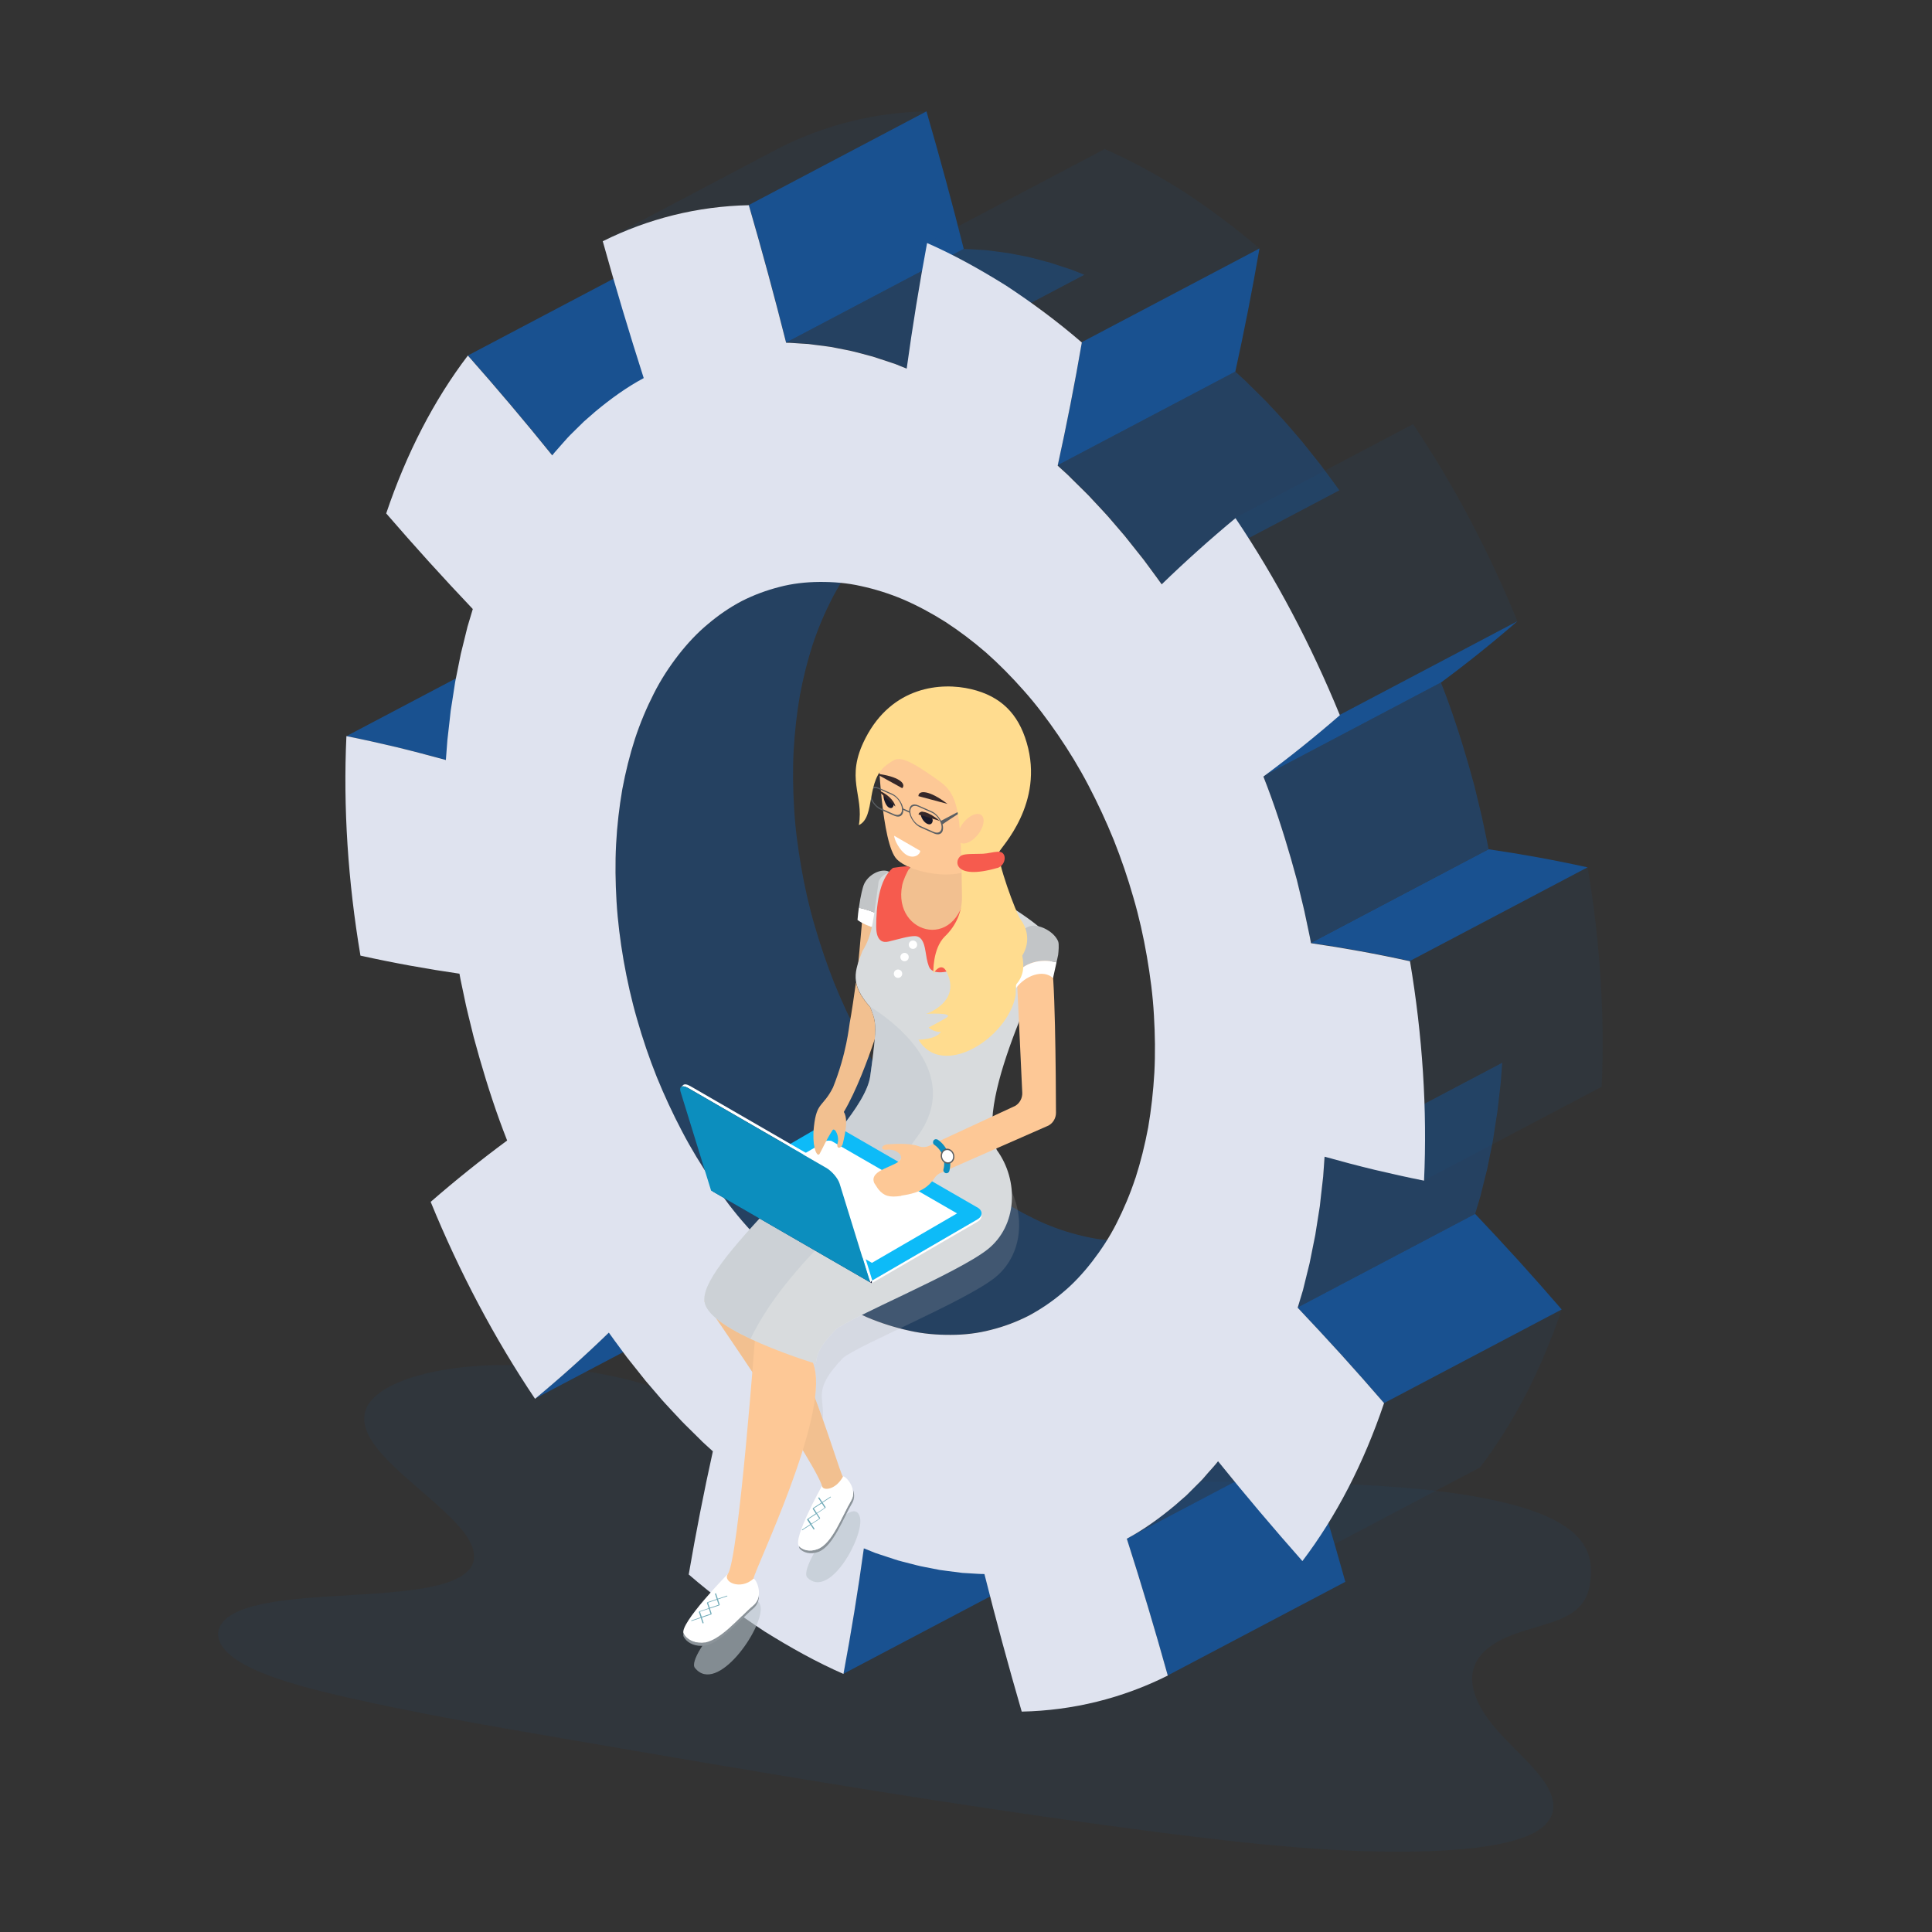 <?xml version="1.0" encoding="UTF-8"?>
<svg xmlns="http://www.w3.org/2000/svg" version="1.1" viewBox="0 0 2160 2160">
  <rect x="0" y="0" width="2160" height="2160" fill="#333333" stroke="none"/>
  <!-- Generator: Adobe Illustrator 29.3.1, SVG Export Plug-In . SVG Version: 2.1.0 Build 151)  -->
  <defs>
    <style>
      .st0 {
        fill: #ffdc8f;
      }

      .st1 {
        fill: #1a1a29;
      }

      .st2 {
        fill: #0dbbf8;
      }

      .st3 {
        fill: #fdc896;
      }

      .st4 {
        fill: #d8dbdd;
      }

      .st5 {
        opacity: .1;
      }

      .st5, .st6, .st7 {
        isolation: isolate;
      }

      .st5, .st6, .st8 {
        fill: #195190;
      }

      .st9, .st10 {
        fill: #fff;
      }

      .st11 {
        fill: #5a5f63;
      }

      .st12 {
        fill: #b3b3b3;
        opacity: .2;
      }

      .st12, .st13, .st14 {
        mix-blend-mode: multiply;
      }

      .st10 {
        display: none;
      }

      .st6 {
        opacity: .5;
      }

      .st15 {
        fill: #0c8ebe;
      }

      .st13 {
        opacity: .6;
      }

      .st13, .st14 {
        fill: #bac4cc;
      }

      .st16 {
        fill: #dfe3ef;
      }

      .st14 {
        opacity: .4;
      }

      .st17 {
        fill: #70aab8;
      }

      .st18 {
        fill: #f2c090;
      }

      .st19 {
        fill: #c2c5c7;
      }

      .st20 {
        fill: #111336;
      }

      .st21 {
        fill: #f65b4e;
      }

      .st22 {
        fill: #8b9399;
      }

      .st23 {
        fill: #362829;
      }
    </style>
  </defs>
  <g class="st7">
    <g id="Layer_1">
      <g>
        <rect class="st10" x="369.9" y="112.5" width="1438.2" height="1813.1" transform="translate(2177.9 2038) rotate(-180)"/>
        <path class="st5" d="M776.3,1573c-43-31-143.6-48.8-223.2-46.8-76,1.9-134.4,22.1-144.2,50-14.3,40.6,64.7,86,103.8,129.8,18.2,20.4,27.2,42.8.8,57.5-48,26.6-180.6,13.5-241.5,35.7-36.4,13.3-37.6,38.7-2.9,59.4,27.3,16.3,71.6,28.3,115.3,38.3,78.6,18.1,160.9,32.3,242.9,46.4,221.4,38.1,443.5,76.2,668.7,105.3,101.8,13.1,207.1,24.5,302.8,21,47.2-1.7,92.7-7.5,117.2-21,24.7-13.7,24.7-33.4,13.2-52.4-11.5-19-33.4-37.9-51-56.9-37.6-40.4-52.7-86.3,12.2-111.3,18.6-7.2,43-12.2,59.2-20.2,23.4-11.5,27.5-28,28.8-44.1,1.7-21.4-2.7-45.4-42.7-65.3-41.6-20.7-110-30.8-171.7-35.6-96-7.4-188.6-5.8-281.4-5.8s-189-1.8-284.4-15.5c-84.2-12.1-177.4-36.5-221.8-68.4Z"/>
        <g>
          <g class="st7">
            <g>
              <path class="st8" d="M680.6,1489.7l198.6-104.7c-26.7,25.9-54.2,50.5-82.5,74l-198.6,104.7c28.3-23.5,55.8-48.1,82.5-74Z"/>
              <path class="st8" d="M387.3,823l198.6-104.7c18.5,3.7,37,7.8,55.5,12.2,18.6,4.5,37.2,9.4,55.7,14.5l-198.6,104.7c-18.5-5.2-37.1-10-55.7-14.5-18.5-4.4-37-8.5-55.5-12.2Z"/>
              <path class="st8" d="M965.6,1731l198.6-104.7c-6.5,47.2-14.2,94.3-22.8,140.4l-198.6,104.7c8.6-46,16.2-93.2,22.8-140.4Z"/>
              <path class="st8" d="M523.2,397.4l198.6-104.7c32.1,36.3,63.6,73.5,94.3,111.6l-198.6,104.7c-30.8-38.1-62.2-75.3-94.3-111.6Z"/>
              <path class="st8" d="M1259.7,1720.2l198.6-104.7c16.2,50.6,31.6,101.9,45.8,153l-198.6,104.7c-14.2-51.1-29.6-102.4-45.8-153Z"/>
              <path class="st8" d="M837.2,229.2l198.6-104.7c14.9,51.3,28.8,102.5,41.7,153.8l-198.6,104.7c-12.8-51.3-26.7-102.5-41.7-153.8Z"/>
              <path class="st8" d="M1450.6,1461.8l198.6-104.7c16.4,17.3,32.7,34.9,48.9,52.7,16.1,17.8,32.1,35.9,47.9,54.2l-198.6,104.7c-15.9-18.4-31.8-36.4-47.9-54.2-16.2-17.8-32.5-35.4-48.9-52.7Z"/>
              <path class="st8" d="M1209.5,382.5l198.6-104.7c-8,46.5-17.1,92.7-27,137.7l-198.6,104.7c10-45,19.1-91.2,27-137.7Z"/>
              <path class="st8" d="M1465.6,1054.2l198.6-104.7c36.6,5.3,73.6,12,110.7,20.2l-198.6,104.7c-37.1-8.2-74.1-14.9-110.7-20.2Z"/>
              <path class="st8" d="M1497.9,799.2l198.6-104.7c-27.7,24.1-56.4,47.1-85.5,68.6l-198.6,104.7c29.1-21.5,57.8-44.4,85.5-68.6Z"/>
            </g>
            <g>
              <path class="st6" d="M1306.4,1382c-14.5,3.8-29.5,5.5-44.8,5.6-15.3,0-30.9-1.2-46.6-4.7-15.7-3.4-31.5-8.3-47.2-15-15.8-6.9-31.4-15.3-46.9-25-15.4-10.2-30.6-21.6-45.3-34.3-14.7-12.8-28.8-27.2-42.3-42.6-13.6-15.3-26.4-32.2-38.5-49.9-12.1-17.7-23.5-36.4-33.8-56.1-10.3-19.6-19.8-40-28.3-60.9-8.3-21-15.6-42.5-21.9-64.2-6.4-21.8-11.3-43.8-15.1-65.8-3.8-22-6.7-44.1-7.9-65.8-1.3-21.7-1.6-43.2-.5-64.2,1.2-21,3.5-41.4,6.9-61.3,3.7-19.7,8.4-38.7,14.2-56.6,5.9-17.9,13-34.7,21-50.4,8-15.8,17.3-30,27.4-43.1,10.1-13,21.1-24.8,33.2-34.8,11.9-10.1,24.6-18.7,38-25.8l-198.6,104.7c-13.4,7-26.1,15.7-38,25.8-12,9.9-23,21.7-33.2,34.8-10.1,13.1-19.4,27.2-27.4,43.1-8,15.7-15.1,32.5-21,50.4-5.8,18-10.5,36.9-14.2,56.6-3.4,19.9-5.8,40.3-6.9,61.3-1.1,20.9-.8,42.4.5,64.2,1.3,21.7,4.1,43.7,7.9,65.8,3.9,22,8.8,44.1,15.1,65.8,6.2,21.7,13.5,43.2,21.9,64.2,8.5,20.9,18,41.3,28.3,60.9,10.3,19.7,21.7,38.4,33.8,56.1,12.1,17.7,24.8,34.6,38.5,49.9,13.6,15.4,27.6,29.7,42.3,42.6,14.7,12.7,29.8,24.1,45.3,34.3,15.5,9.7,31.2,18.1,46.9,25,15.8,6.7,31.6,11.6,47.2,15,15.7,3.6,31.3,4.8,46.6,4.7,15.3,0,30.4-1.8,44.8-5.6,14.5-3.6,28.6-8.9,42-15.7l198.6-104.7c-13.5,6.8-27.5,12-42,15.7Z"/>
              <path class="st6" d="M1380.2,1656.3c-5.2-6.1-10.8-19.4-13.6-23.1-.4-.5-.6-1-.9-1.5l-3.8,2c-1.8,2.4-3.7,4.5-5.6,6.7l-5.8,6.5-5.7,6.6c-1.9,2.2-4,4-6,6.1l-12.1,12.1-12.7,11.1c-17.1,14.3-35,27.3-54.1,37.5l120.8-63.7c0,0-.2-.2-.3-.3Z"/>
              <path class="st6" d="M903.8,384.4l8.4,1.1c5.6.7,11.2,1.3,16.8,2.2l16.9,3.3c5.6,1,11.3,2.6,16.9,4l8.5,2.3c2.8.7,5.6,1.4,8.5,2.5l17,5.6,4.2,1.4,4.2,1.7,8.5,3.4,198.6-104.7-8.5-3.4-4.2-1.7-4.2-1.4-17-5.6c-2.8-1-5.7-1.8-8.5-2.5l-8.5-2.3c-5.6-1.4-11.3-3.1-16.9-4l-16.9-3.3c-5.6-.8-11.2-1.4-16.8-2.2l-8.4-1.1-8.3-.5c-5.6-.3-11.1-.8-16.6-.9l-198.6,104.7c5.5,0,11.1.6,16.6.9l8.3.5Z"/>
              <polygon class="st6" points="1672.3 1254.2 1674 1243.5 1675.3 1232.5 1677.8 1210.6 1679.5 1188.2 1480.9 1292.9 1479.2 1315.3 1476.7 1337.2 1475.5 1348.2 1473.8 1358.9 1470.4 1380.4 1466.2 1401.2 1464.1 1411.7 1461.5 1421.8 1456.5 1442.2 1450.6 1461.8 1649.2 1357.1 1655.1 1337.5 1660.1 1317.2 1662.7 1307 1664.8 1296.6 1669 1275.7 1672.3 1254.2"/>
              <path class="st6" d="M1194.2,530.9l3.8,3.8,15.3,15.1c2.6,2.4,5,5.1,7.5,7.8l7.5,8c4.9,5.4,10,10.6,14.7,16.3l14.5,16.9c4.7,5.8,9.3,11.8,14,17.6l7,8.8,6.8,9.2c4.5,6.2,9.1,12.2,13.5,18.5l198.6-104.7c-4.4-6.3-9-12.3-13.5-18.5l-6.8-9.2-7-8.8c-4.7-5.9-9.3-11.8-14-17.6l-14.5-16.9c-4.8-5.7-9.8-11-14.7-16.3l-7.5-8c-2.5-2.7-4.9-5.4-7.5-7.8l-15.3-15.1-3.8-3.8-3.9-3.6-7.8-7.1-198.6,104.7,7.8,7.1,3.9,3.6Z"/>
              <path class="st6" d="M1443.3,959.9l6.5,23.4,5.7,23.6c.9,3.9,2,7.9,2.8,11.8l2.5,11.8,2.5,11.8c.8,3.9,1.7,7.9,2.3,11.8l198.6-104.7c-.6-4-1.5-7.9-2.3-11.8l-2.5-11.8-2.5-11.8c-.8-3.9-1.9-7.9-2.8-11.8l-5.7-23.6-6.5-23.4c-9-31.1-19-62-30.9-92.1l-198.6,104.7c11.9,30.1,21.9,61,30.9,92.1Z"/>
            </g>
            <g>
              <path class="st5" d="M673.9,269.5c50.6-25.2,105.8-39.1,163.3-40.3l198.6-104.7c-57.6,1.2-112.7,15-163.3,40.3l-198.6,104.7Z"/>
              <path class="st5" d="M1456.1,1745.3l198.6-104.7c37.8-49.7,68.7-109.5,91.3-176.6l-198.6,104.7c-22.6,67.1-53.5,126.8-91.3,176.6Z"/>
              <path class="st5" d="M1235.1,166.6l-198.6,104.7c29.7,13,59,29.3,88,47.4,28.8,18.9,57.3,39.9,85,63.8l198.6-104.7c-27.7-23.8-56.2-44.8-85-63.8-28.9-18.2-58.3-34.4-88-47.4Z"/>
              <path class="st5" d="M1592.1,1319.7l198.6-104.7c3.6-79.3-1.7-162.4-15.7-245.3l-198.6,104.7c14,83,19.4,166.1,15.7,245.3Z"/>
              <path class="st5" d="M1579.8,474.2l-198.6,104.7c45.3,67.3,84.6,141.9,116.7,220.3l198.6-104.7c-32.1-78.4-71.4-153-116.7-220.3Z"/>
            </g>
            <path class="st16" d="M1450.6,1461.8c16.4,17.3,32.7,34.9,48.9,52.7,16.1,17.8,32.1,35.9,47.9,54.2-22.6,67.1-53.5,126.8-91.3,176.6-32.1-36.3-63.6-73.5-94.3-111.6-1.8,2.4-3.7,4.5-5.6,6.7l-5.8,6.5-5.7,6.6c-1.9,2.2-4,4-6,6.1l-12.1,12.1-12.7,11.1c-17.1,14.3-35,27.3-54.1,37.5,16.2,50.6,31.6,101.9,45.8,153-50.6,25.3-105.8,39.1-163.3,40.3-14.9-51.3-28.8-102.5-41.7-153.8-5.5,0-11.1-.5-16.6-.8l-8.3-.5-8.4-1.1c-5.6-.8-11.2-1.3-16.8-2.2l-16.9-3.3c-5.6-1-11.3-2.6-16.9-4l-8.5-2.2c-2.8-.7-5.6-1.5-8.5-2.5l-17-5.6-4.2-1.4-4.2-1.7-8.5-3.4c-6.5,47.2-14.2,94.3-22.8,140.4-29.7-13-59-29.3-88-47.4-28.8-18.9-57.3-39.9-85-63.8,8-46.5,17-92.6,27-137.7l-7.8-7.1-3.9-3.6-3.8-3.8-15.3-15.1c-2.6-2.5-5-5.1-7.5-7.8l-7.5-8c-4.9-5.4-10-10.6-14.7-16.3l-14.5-16.9c-4.7-5.8-9.3-11.8-14-17.6l-7-8.8-6.8-9.2c-4.5-6.2-9.1-12.2-13.5-18.5-26.7,25.9-54.2,50.5-82.5,74-45.3-67.3-84.6-141.8-116.7-220.2,27.7-24.1,56.4-47.1,85.5-68.6-11.9-30.1-21.9-61-30.9-92.2l-6.5-23.4-5.8-23.6c-.9-3.9-1.9-7.8-2.8-11.8l-2.5-11.9-2.5-11.8c-.8-3.9-1.7-7.9-2.3-11.8-36.6-5.3-73.6-12-110.7-20.2-14-83-19.4-166.1-15.7-245.4,18.5,3.7,37,7.8,55.5,12.2,18.6,4.5,37.2,9.4,55.7,14.5l1.7-22.3,2.5-21.9,1.2-11,1.7-10.7,3.3-21.4,4.2-20.9,2.1-10.5,2.5-10.1,5-20.3,5.9-19.7c-16.4-17.3-32.7-34.8-48.9-52.7-16.1-17.8-32.1-35.9-47.9-54.2,22.6-67.1,53.5-126.9,91.3-176.5,32.1,36.3,63.6,73.5,94.3,111.6,1.8-2.4,3.8-4.5,5.7-6.7l5.7-6.5,5.8-6.5c1.9-2.2,4-4,6-6.1l12.2-12,12.7-11.1c17.2-14.3,35.1-27.3,54.2-37.5-16.2-50.6-31.6-101.9-45.8-153,50.6-25.2,105.8-39.1,163.3-40.3,14.9,51.3,28.8,102.5,41.7,153.8,5.5,0,11.1.6,16.6.9l8.3.5,8.4,1.1c5.6.7,11.2,1.3,16.8,2.2l16.9,3.3c5.6,1,11.3,2.6,16.9,4l8.5,2.3c2.8.7,5.6,1.4,8.5,2.5l17,5.6,4.2,1.4,4.2,1.7,8.5,3.4c6.5-47.2,14.2-94.4,22.8-140.4,29.7,13,59,29.3,88,47.4,28.8,18.9,57.3,39.9,85,63.8-8,46.5-17.1,92.7-27,137.7l7.8,7.1,3.9,3.6,3.8,3.8,15.3,15.1c2.6,2.4,5,5.1,7.5,7.8l7.5,8c4.9,5.4,10,10.6,14.7,16.3l14.5,16.9c4.7,5.8,9.3,11.8,14,17.6l7,8.8,6.8,9.2c4.5,6.2,9.1,12.2,13.5,18.5,26.7-25.9,54.2-50.5,82.5-74,45.3,67.3,84.6,141.9,116.7,220.3-27.7,24.1-56.4,47.1-85.5,68.6,11.9,30.1,21.9,61,30.9,92.1l6.5,23.4,5.7,23.6c.9,3.9,2,7.9,2.8,11.8l2.5,11.8,2.5,11.8c.8,3.9,1.7,7.9,2.3,11.8,36.6,5.3,73.6,12,110.7,20.2,14,83,19.4,166.1,15.7,245.3-18.5-3.7-37-7.8-55.5-12.2-18.6-4.5-37.2-9.4-55.7-14.6l-1.6,22.4-2.5,21.9-1.2,11-1.7,10.7-3.4,21.5-4.2,20.9-2.1,10.5-2.5,10.1-5,20.3-5.9,19.6ZM1269.5,1317c5.8-18,10.5-37,14.2-56.6,3.4-19.9,5.7-40.4,6.9-61.3,1.1-21,.8-42.5-.5-64.2-1.2-21.8-4.1-43.8-7.9-65.8-3.8-22-8.7-44-15.1-65.8-6.2-21.8-13.6-43.3-21.9-64.2-8.5-20.9-18-41.3-28.3-61-10.3-19.7-21.7-38.4-33.8-56.1-12.1-17.7-24.9-34.7-38.5-49.9-13.6-15.4-27.7-29.7-42.3-42.6-14.7-12.7-29.8-24.1-45.3-34.2-15.5-9.8-31.2-18.2-46.9-25-15.8-6.7-31.6-11.6-47.2-15-15.7-3.6-31.3-4.8-46.6-4.7-15.3.1-30.4,1.8-44.8,5.6-14.5,3.7-28.6,8.9-42,15.7-13.4,7-26.1,15.7-38,25.8-12,9.9-23,21.7-33.2,34.8-10.1,13.1-19.4,27.2-27.4,43.1-8,15.7-15.1,32.5-21,50.4-5.8,18-10.5,36.9-14.2,56.6-3.4,19.9-5.8,40.3-6.9,61.3-1.1,20.9-.8,42.4.5,64.2,1.3,21.7,4.1,43.7,7.9,65.8,3.9,22,8.8,44.1,15.1,65.8,6.2,21.7,13.5,43.2,21.9,64.2,8.5,20.9,18,41.3,28.3,60.9,10.3,19.7,21.7,38.4,33.8,56.1,12.1,17.7,24.8,34.6,38.5,49.9,13.6,15.4,27.6,29.7,42.3,42.6,14.7,12.7,29.8,24.1,45.3,34.3,15.5,9.7,31.2,18.1,46.9,25,15.8,6.7,31.6,11.6,47.2,15,15.7,3.6,31.3,4.8,46.6,4.7,15.3,0,30.4-1.8,44.8-5.6,14.5-3.6,28.6-8.9,42-15.7,13.3-7.1,26.1-15.7,38-25.8,12-9.9,23-21.8,33.1-34.8,10.1-13.1,19.5-27.3,27.4-43,8-15.8,15.1-32.5,21-50.4h0Z"/>
          </g>
          <g>
            <g>
              <path class="st12" d="M1104.1,1396.9c-33.6,26.6-153.9,75.9-169.7,89.7-13.2,13.9-21.2,23.5-22.1,38.1,0,0-1.2-.4-3.3-1,.5,1.6,1,3.2,1.4,4.8,2.4,9.1,2.4,20.8.7,34.1,3.1,8.3,6.1,16.4,8.8,24.2,2-26.4-11.7-32.6,22.5-68.5,15.8-13.8,136.1-63.1,169.7-89.7,29-23,34.2-63.7,19-96.4,1.5,24.3-7.1,48.7-27.1,64.5Z"/>
              <path class="st13" d="M961.5,1696.6c-7.9-32-69.7,56.2-58.9,67.1,24.8,25,63.7-46.2,58.9-67.1Z"/>
              <path class="st13" d="M850.4,1797.1c-5-36.6-84.2,54.1-73.5,67.6,24.5,30.8,76.3-43.7,73.5-67.6Z"/>
            </g>
            <g>
              <path class="st18" d="M787.5,1454.8s133.9,193.7,132.1,209.7c-1.8,16,10.3,21.9,15.9,11.5,5.7-10.4,13.1-14.3,6.9-24.8-6.2-10.5-52.7-177.8-98.1-208.5-45.4-30.7-56.7,12.1-56.7,12.1Z"/>
              <path class="st22" d="M951.6,1677.6c-9.8,16.3-20.9,48.2-37.6,54.3-9.1,3.4-16.6.9-20.6-3.2,0,0-.1-.2-.2-.3.1,1.5.5,2.7,1.2,3.4,4,4,11.5,6.5,20.6,3.2,16.6-6.2,27.8-38,37.6-54.3,3.3-5.5,2.6-11.3.7-16.1.9,4.1.9,8.7-1.7,13Z"/>
              <path class="st9" d="M919,1661.3c.5,5.4,14.8,5.3,23.5-10.4,1.3-2.4,17.2,13.2,9.1,26.8-9.8,16.3-20.9,48.2-37.6,54.3-9.1,3.4-16.6.9-20.6-3.2-7.8-7.9,25.6-67.6,25.6-67.6Z"/>
              <path class="st17" d="M919.7,1679.9l9.3-6.1-.4-.6-9.3,6.1-3.5-5.3-1.1.7,3.5,5.3-9.3,6.1.2.3-.6.4,3.5,5.3-9.3,6.1.2.3-.6.4,3.5,5.3-9.3,6.1.4.6,9.3-6.1,3.5,5.3,1.1-.7-3.5-5.3,9.3-6.1-.2-.3.6-.4-3.5-5.3,9.3-6.1-.2-.3.6-.4-3.5-5.3ZM915.9,1697.8l-8.8,5.7-3.3-5.1,8.8-5.7,3.3,5.1ZM909.9,1686.4l8.8-5.7,3.3,5.1-8.8,5.7-3.3-5.1Z"/>
            </g>
            <g>
              <path class="st3" d="M845,1484.7s-19.4,263.5-31.6,275.4c-7.5,7.3-6.5,23.5,5.6,19.5,12-4,20.9-1.6,23.3-14.4,2.4-12.8,83.4-178.9,68.2-236.6-15.2-57.8-65.4-43.9-65.4-43.9Z"/>
              <path class="st22" d="M842.2,1794.9c-15.7,13.1-37.9,41.3-57.4,41.8-10.6.3-17.7-4.9-20.5-10.3,0-.1,0-.2-.1-.4-.4,1.6-.4,2.9.1,3.8,2.8,5.4,9.9,10.6,20.5,10.3,19.5-.5,41.7-28.7,57.4-41.8,5.2-4.4,6.6-10.3,6.2-15.8-.4,4.4-2.1,8.9-6.2,12.3Z"/>
              <path class="st9" d="M813.9,1759.5c-6.5,9.2,13.9,18.6,28.3,5.7,2.2-2,13.1,18.8,0,29.7-15.7,13.1-37.9,41.3-57.4,41.8-10.6.3-17.7-4.9-20.5-10.3-5.5-10.6,49.6-66.9,49.6-66.9Z"/>
              <path class="st17" d="M802.7,1788.1l10.5-3.5-.2-.7-10.5,3.5-2-6.1-1.2.4,2,6.1-10.5,3.5v.4c.1,0-.5.2-.5.2l2,6.1-10.5,3.5v.4c.1,0-.5.2-.5.2l2,6.1-10.5,3.5.2.7,10.5-3.5,2,6.1,1.2-.4-2-6.1,10.5-3.5v-.4c-.1,0,.5-.2.5-.2l-2-6.1,10.5-3.5v-.4c-.1,0,.5-.2.5-.2l-2-6.1ZM794.4,1804.3l-9.9,3.3-1.9-5.7,9.9-3.3,1.9,5.7ZM791.6,1791.8l9.9-3.3,1.9,5.7-9.9,3.3-1.9-5.7Z"/>
            </g>
            <path class="st18" d="M957.3,1098.5c9.9,9.9,19.9,19.9,31.1,29.8,3-22.1,6.8-61,8.6-81.7-9.2-6.7-23.3-8.6-33.2-16.4-1.3,15.8-4.4,49.5-6.5,68.3Z"/>
            <g>
              <path class="st9" d="M960.2,1014.9c-.6,4.1-1.1,8.7-1.5,13.6,9.9,7.8,29.2,11.3,38.4,18,.5-5.2.9-10.3,1.3-15-11.7-8-23.7-13.6-38.1-16.7Z"/>
              <path class="st19" d="M1001.2,993.2c.6-9.5-2.3-19.2-11.8-19.8-9.5-.6-20.5,7.1-23.9,16.4-.7,1.8-3.3,10.7-5.3,25.2,14.4,3.1,26.4,8.6,38.1,16.7,1.8-21.4,2.8-36.8,2.9-38.4Z"/>
            </g>
            <path class="st4" d="M982,987.2c1-7.2,9.9-12,17.1-13.6,59.8-13.5,171.8,61.6,175.2,76.9,3.6,16.4-87.4,176.7-59.8,235.3,24.8,34.1,23.1,84.5-10.4,111.1-33.6,26.6-153.9,75.9-169.7,89.7-13.2,13.9-21.2,23.5-22.1,38.1,0,0-121.5-36.4-124.7-69.9-6-47,176.3-188.9,185.3-251.4,8.9-62.5,5.8-61.3,0-77.4-23-26-17.5-39.9-8.7-62.7,11.9-18.9,12.3-37.6,17.9-76Z"/>
            <path class="st14" d="M972.9,1203.4c8.9-62.5,5.8-61.3,0-77.4-.4-.4-.7-.8-1.1-1.3,50.8,32.2,93.9,83.7,58,140-59.8,87.4-147.4,143-190.7,232.1-26.4-12.4-50.1-27.5-51.5-42.1-6-47,176.3-188.9,185.3-251.4Z"/>
            <path class="st18" d="M1028.9,934.8c15.3,22.2-21.1,34.2-24.3,57.8-6.9,51.5,77.5,80.4,93.4,14,0,0-18.4-10.4-18.4-24.6,0-14.2,8-33.6-5.6-47.2-12.5-12.4-45.1,0-45.1,0Z"/>
            <path class="st3" d="M982,841.1s3.4,102.3,20.7,119.6c17.3,17.3,79.6,27.4,96.5,0,29-47.2,56.5-78.4,19.9-138.8-24.4-40.4-60.9-49.6-94.7-32.8-21.4,10.6-37,17.9-42.4,52Z"/>
            <g>
              <path class="st1" d="M1042.8,916.8c0,4.3-3,6.1-6.8,3.9s-6.8-7.4-6.8-11.7,13.5,3.5,13.5,7.8Z"/>
              <path class="st23" d="M1026.8,890.1c0-6.9,12-7,32.5,8.7l-32.5-8.7Z"/>
              <path class="st23" d="M1026.9,910.6c1.3-6,12-2.7,23.9,7.2l-23.9-7.2Z"/>
              <path class="st23" d="M1008.7,881.2c4.8-5-3.8-13.4-29.5-16.3l29.5,16.3Z"/>
              <path class="st1" d="M987.7,889.4c0,3.9,2.5,11.2,5.7,13.2,3.1,2,5.7.4,5.7-3.6s-11.4-13.5-11.4-9.6Z"/>
              <path class="st23" d="M1001,901.7c-1.1-6.8-10.1-15.1-20.1-18.5l20.1,18.5Z"/>
              <path class="st9" d="M999.7,934.4c0,4.2,6,16.8,14,21.5,8,4.6,15.1-.4,15.1-4.7l-29.1-16.8Z"/>
            </g>
            <g>
              <path class="st9" d="M1092.6,1363.3l-117.9,68.5v2.8s117.9-68.5,117.9-68.5c3.2-1.9,4.8-4.3,4.8-6.8v-2.8c0,2.5-1.6,4.9-4.8,6.8Z"/>
              <polygon class="st20" points="974.7 1431.8 974.7 1434.7 796.9 1332 797 1329.2 974.7 1431.8"/>
              <path class="st2" d="M1092.5,1349.7c6.5,3.8,6.6,9.9,0,13.7l-117.9,68.5-177.8-102.6,117.9-68.5c6.5-3.8,17-3.8,23.6,0l154.1,89Z"/>
              <path class="st9" d="M831.4,1329.2l92.1-53.5c.2-.1,1.4-.5,3.1-.5s2.9.4,3.2.5l140.2,80.9-95.2,55.3-143.4-82.8Z"/>
              <path class="st9" d="M941.1,1321.1c-1.9-6.1-8.7-14.1-15.2-17.8l-154.1-89c-3.8-2.2-6.6-2.5-8-1.2l-2.3,2.2c1.4-1.3,4.2-1,8,1.2l154.1,89c6.5,3.8,13.3,11.7,15.2,17.8l34.1,110.4,2.3-2.2-34.1-110.4Z"/>
              <path class="st15" d="M923.5,1305.5c6.5,3.8,13.3,11.7,15.2,17.8l34.1,110.4-177.8-102.6-34.1-110.4c-1.9-6.1,1.9-7.9,8.4-4.2l154.1,89Z"/>
            </g>
            <path class="st3" d="M1007.5,1336.8c16.7-2.6,28.3-6.3,37.5-20,1.3-2,3.2-3.6,5.2-4.8l122.2-53.7c5.1-2.9,8.2-8.4,8.2-14.2-.1-36.8-.9-167.9-6.2-169.9-7.2-2.8-21.2-2.2-30.6,1.9-6.2,2.7-7.1,12.4-6.8,19.2l5.9,126.3c.3,5.9-2.7,11.6-7.7,14.7l-94.1,43.6c-4.2,2.6-9.4,3.3-14,1.6-11-4-28.6-2.4-34-2.2-7.8.3-10.2,7.1-1.2,6.1,9-1,17.1,5,15.3,10.1-3.1,8.8-36.3,11.7-29.8,27.1l3.5,5.4c.4.6.8,1.1,1.2,1.7,6.2,7.5,12.3,9.3,25.5,7.3Z"/>
            <g>
              <path class="st19" d="M1181.2,1075.9l1.8-8.2c.4-3.3,1.3-12.2,0-15.3-4.3-10.4-19.3-18.4-29.2-17.4-11.9,1.2-27.8,21.7-26.6,33.6l5.5,23c12.8-16.1,30.5-20.1,48.4-15.7Z"/>
              <path class="st9" d="M1132.8,1091.6l3.2,13.1c9.8-13.5,30-21.7,41.3-11.2l3.9-17.6c-17.8-4.4-35.6-.3-48.4,15.7Z"/>
            </g>
            <path class="st18" d="M915.1,1290.9c.4,0,.7-.3,1.1-.7.2-.4.5-.9.7-1.3,3.4-6.2,6.8-14.3,13.8-25.2,1.3-2.1,3.5-.1,4.9,3.4,1.3,3.1,1.9,7.2.9,10.7-2.1,7.4,4.5,6.8,5.9.2.9-3.9,3.7-14.8,3.6-24-.1-4.2-.8-8.1-2.6-10.8,13.9-23.4,26.8-58.3,34.6-81.4,1.6-21.8-1.1-24.6-5.1-35.7-9.7-10.9-14.4-19.7-15.9-28-1.8,13.2-5.1,35.7-7,45.4-.7,3.5-3.4,34.2-18.7,72.3-11.3,22.4-18.2,15.7-21.3,43.5-2.3,20.4,2.2,32,5.2,31.7Z"/>
            <g>
              <path class="st15" d="M1058.2,1311.7c-.3,0-.6,0-.9-.1-1.8-.5-3-2.4-2.5-4.2,2.7-10.3-1.4-21.4-10.2-27.5-1.6-1.1-1.9-3.2-.9-4.8,1.1-1.6,3.2-1.9,4.8-.9,11.1,7.8,16.3,21.8,12.9,34.9-.4,1.6-1.8,2.6-3.3,2.6Z"/>
              <path class="st11" d="M1066.6,1290.4c1.4,4.5-.7,9.1-4.7,10.4-4,1.2-8.3-1.4-9.7-5.9-1.4-4.5.7-9.1,4.7-10.4,4-1.2,8.3,1.4,9.7,5.9Z"/>
              <path class="st9" d="M1065.3,1290.8c1.1,3.7-.6,7.5-3.8,8.5-3.3,1-6.8-1.1-8-4.8-1.1-3.7.6-7.5,3.8-8.5,3.3-1,6.8,1.1,8,4.8Z"/>
            </g>
            <g>
              <path class="st9" d="M1019.4,1051.7c2.5-.7,5.1.7,5.8,3.2.7,2.5-.7,5.1-3.2,5.8-2.5.7-5.1-.7-5.8-3.2-.7-2.5.7-5.1,3.2-5.8Z"/>
              <path class="st9" d="M1010,1065.5c2.5-.7,5.1.7,5.8,3.2.7,2.5-.7,5.1-3.2,5.8-2.5.7-5.1-.7-5.8-3.2-.7-2.5.7-5.1,3.2-5.8Z"/>
              <path class="st9" d="M1002.7,1084.1c2.5-.7,5.1.7,5.8,3.2.7,2.5-.7,5.1-3.2,5.8-2.5.7-5.1-.7-5.8-3.2-.7-2.5.7-5.1,3.2-5.8Z"/>
            </g>
            <path class="st21" d="M1080.5,987.2c-4,79.1-83.4,59.1-71.8,2.3,1-4.9,5.2-14.8,8.1-18.7,3.3-4.4-15.2-.8-18.5-.5-15.8,12.8-18.7,43.9-18.7,65.5,0,16.9,7.8,18.3,13.7,16.9,10.1-2.3,23.1-6.5,30.2-6.1,2.6.1,4.9,1.4,6.5,3.4,5.7,7.5,4.1,18.7,8.5,30.5,2,5.3,8.7,8.8,23.6,4.9,26.2-6.7,68.1-48.7,68-71.1,0-1.3-.4-2.5-1-3.6-5-9.1-48.4-27.9-48.6-23.5Z"/>
            <path class="st11" d="M972,887.8c.7,6.8,6.4,14.7,12.7,17.5l15.1,6.7c6,2.7,10.3-.2,10.1-6.5l6.7,3c1.1,6.6,6.5,13.9,12.5,16.6l15.1,6.7c6.3,2.8,10.8-.5,10.1-7.3,0-.9-.3-1.9-.6-2.8,1.5-1.2,8.3-5.8,36-23.8l-37.6,19.8c-2.4-4.6-6.2-8.7-10.4-10.6l-15.1-6.7c-6-2.7-10.3.2-10.1,6.5l-6.7-3c-1.1-6.6-6.5-13.9-12.5-16.6l-15.1-6.7c-6.3-2.8-10.8.5-10.1,7.3ZM1017.8,908.2c-.6-5.9,3.3-8.8,8.8-6.4l15.1,6.7c5.5,2.4,10.4,9.2,11,15.2.6,5.9-3.3,8.8-8.8,6.4l-15.1-6.7c-5.5-2.4-10.4-9.2-11-15.2ZM973.5,888.4c-.6-5.9,3.3-8.8,8.8-6.4l15.1,6.7c5.5,2.4,10.4,9.2,11,15.2.6,5.9-3.3,8.8-8.8,6.4l-15.1-6.7c-5.5-2.4-10.4-9.2-11-15.2Z"/>
            <path class="st0" d="M967.6,825.3c29.8-57.9,84.3-62.9,118.3-54.8,33.2,7.9,52.5,27.6,61.9,59.6,20.2,68.1-28.7,117.1-30.8,122.4-3.3,8.3,19.2,69.1,24.1,75.6,8.3,11,10.4,26.5,1.8,40.3,2.3,11.9,1.7,22.3-6.4,31.7-1.3,1.5-.6,10.3-1,12.6-8.7,48.3-82.3,94.1-108.6,49.7,0,0,20.2-.2,25-8.9-7.8.8-13.7-4.7-13.7-4.7,0,0,17.9-9.5,20.4-11.3,8.1-5.8-23.1-4-23.1-4,0,0,40.2-13.3,22.5-47.5-5.9-11.4-14.5,2.2-14.5,2.2,0,0-1.2-27.8,13.1-41.5,12-11.5,19.1-27.2,18.9-43.9-1.1-88.5-2.4-112.9-24.2-128.7-46.3-33.6-48.3-26.8-59-19.6-25.1,16.8-12.8,59-32.1,68,5.9-34.2-15.9-52,7.4-97.2Z"/>
            <path class="st21" d="M1114.9,970.4c-49.8,14.3-48.6-9.6-39.9-14,4.3-2.2,14.7-1.5,24-1.9,5.6-.3,11.1-2,16.6-2.3,11.1-.6,9.5,15.4-.7,18.3Z"/>
            <path class="st3" d="M1098.4,924.2c-3.3,9.1-12,17.4-19.3,18.7-7.3,1.3-10.5-5.1-7.2-14.1,3.3-9.1,12-17.4,19.3-18.7,7.3-1.3,10.5,5.1,7.2,14.1Z"/>
          </g>
        </g>
      </g>
    </g>
  </g>
</svg>